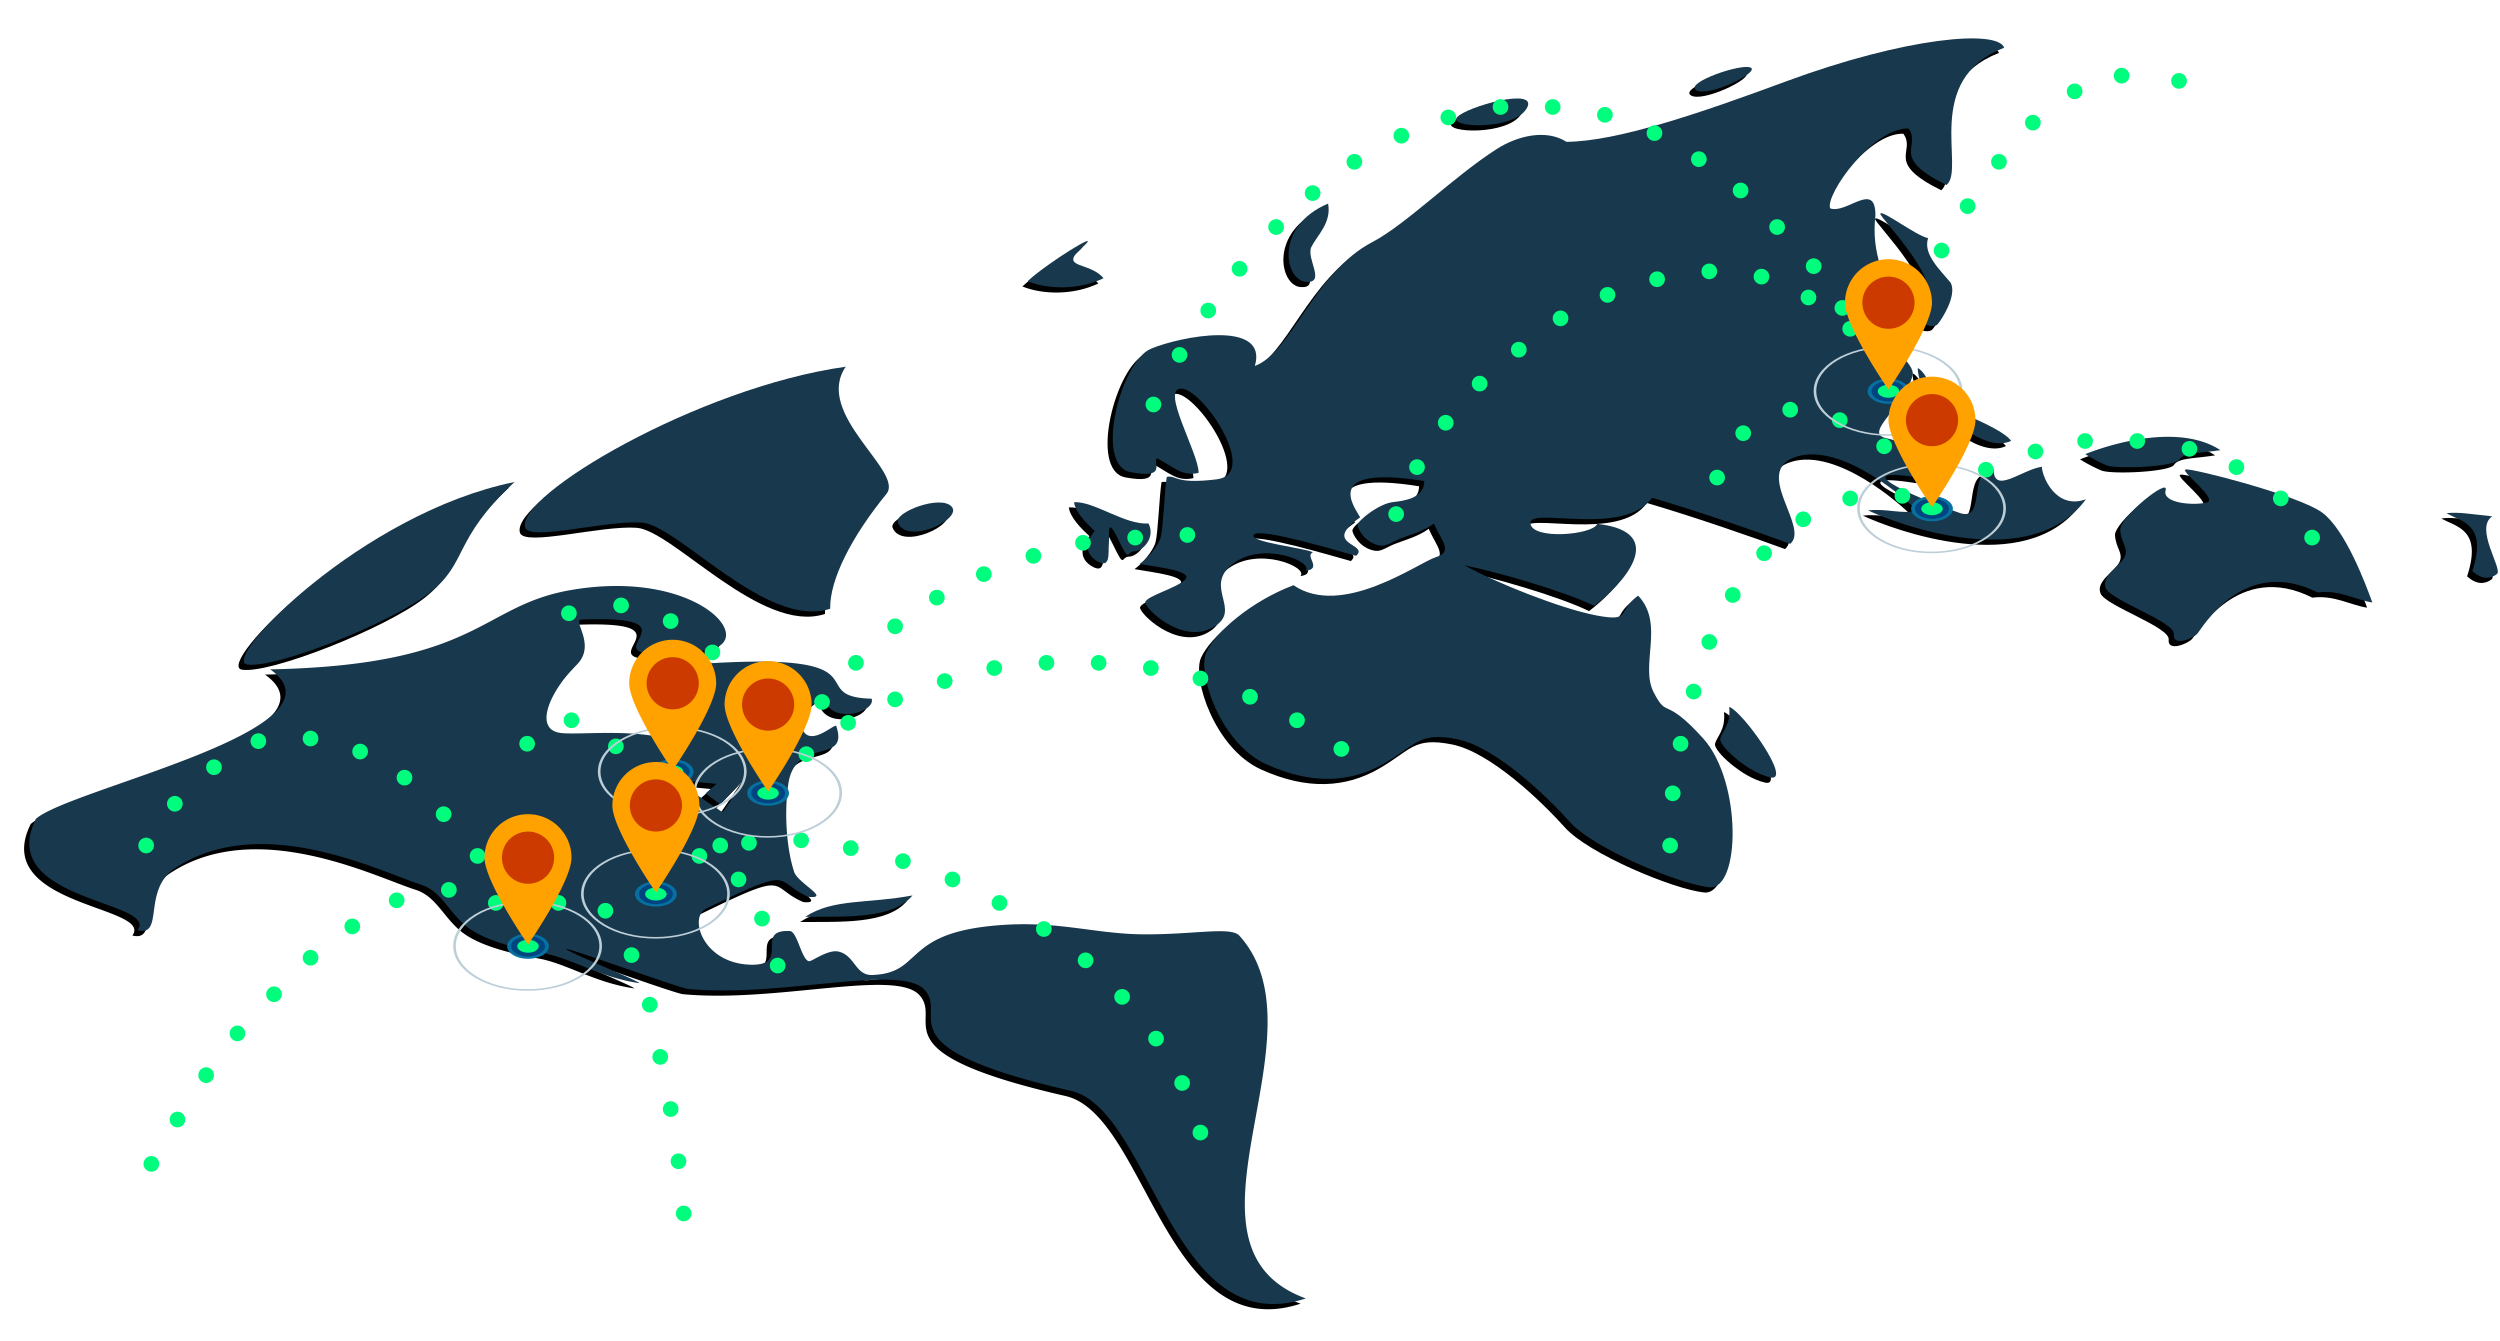 <?xml version="1.0" encoding="UTF-8" standalone="no"?>
<svg
   width="958"
   height="514"
   viewBox="0 0 958 514"
   version="1.1"
   id="svg63"
   sodipodi:docname="world-map-skewed.svg"
   inkscape:version="1.3.2 (091e20e, 2023-11-25, custom)"
   xmlns:inkscape="http://www.inkscape.org/namespaces/inkscape"
   xmlns:sodipodi="http://sodipodi.sourceforge.net/DTD/sodipodi-0.dtd"
   xmlns="http://www.w3.org/2000/svg"
   xmlns:svg="http://www.w3.org/2000/svg">
  <sodipodi:namedview
     id="namedview63"
     pagecolor="#ffffff"
     bordercolor="#000000"
     borderopacity="0.25"
     inkscape:showpageshadow="2"
     inkscape:pageopacity="0.0"
     inkscape:pagecheckerboard="0"
     inkscape:deskcolor="#d1d1d1"
     inkscape:zoom="1.8413361"
     inkscape:cx="479"
     inkscape:cy="257.15023"
     inkscape:window-width="2560"
     inkscape:window-height="1369"
     inkscape:window-x="-8"
     inkscape:window-y="-8"
     inkscape:window-maximized="1"
     inkscape:current-layer="svg63" />
  <defs
     id="defs1">
    <style
       id="style1">
      .cls-1, .cls-2, .cls-3, .cls-4, .cls-5, .cls-6, .cls-7, .cls-8 {
        fill-rule: evenodd;
      }

      .cls-2 {
        fill: #18384d;
      }

      .cls-3 {
        fill: #00fd7e;
        filter: url(#filter);
      }

      .cls-4 {
        fill: #bcced7;
      }

      .cls-5 {
        fill: #0671a1;
      }

      .cls-6 {
        fill: #004580;
      }

      .cls-7 {
        fill: #00ff7e;
      }

      .cls-8 {
        fill: #ffa200;
      }

      .cls-9 {
        fill: #cd3a00;
      }
    </style>
    <filter
       id="filter"
       x="50"
       y="23"
       width="843"
       height="449"
       filterUnits="userSpaceOnUse">
      <feOffset
         result="offset"
         in="SourceAlpha"
         id="feOffset1" />
      <feGaussianBlur
         result="blur"
         stdDeviation="2"
         id="feGaussianBlur1" />
      <feFlood
         result="flood"
         flood-color="#00fd7e"
         id="feFlood1" />
      <feComposite
         result="composite"
         operator="in"
         in2="blur"
         id="feComposite1" />
      <feBlend
         result="blend"
         in="SourceGraphic"
         id="feBlend1" />
    </filter>
  </defs>
  <g
     id="g38">
    <g
       id="g37">
      <g
         id="g18">
        <path
           class="cls-1"
           d="M11.755,315.784C-3.91,347.407,59.028,347.064,50.722,358.5c10.377,2.488,1.624-15.425,14.437-23.866,33.059-21.778,78.512,1.381,94.107,6.341,7.952,2.53,10.7,10.7,17.758,16.215,5.962,4.656,16.4,7.809,29.25,10.084,10.7,1.894,21.557,9.249,36.512,11.448,3.089,0.454-30.9-13.433-27.511-13.034,2.95,0.348,43.246,14.984,46.439,15.284,35.866,3.371,81.135-9.7,90.5.244,9.717,10.314-17.594,21.858,56.116,38.781,30.925,7.1,38.456,96.553,90.045,79.568-54.923-20.124,9-100.85-25.443-139.011-3.276-3.629-17.425-.35-37.074-0.523-19.578-.172-34.151-5.961-59.507-3.059-32.251,3.69-24.979,17.858-44.017,18.643-6.57.27-6.629-7.371-12.9-8.953-4-1.011-10.143,3.685-11.319,3.661-2.856-.06-4.535-11.391-7.426-11.542-14.285-.75,1.087,13.727-15.756,12.862-17.742-.911-22.994-18.177-16.443-21.378,35.072-17.135,25.543-10.548,39.333-4.589,8.727,0.771-4.072-5.144-5.533-9.648-2.8-8.64-3.887-22.06-2.211-33.6,2.681-18.465,23.414-7.067,18.383-22.194-0.492-1.478-12.217,10.693-13.826-2.026a24.809,24.809,0,0,0-12.411,8.234c2.15-8.817,17.879-12.644,21.235-18.26,1.592,12.39,20.44,6.711,18.533,1.555-29.373-.731,14.606-21.666-88.8-11.357-6.955.693,22.425,31.491,15.2,28.379-14-6.036-37.141-3.036-45.238-3.853-11.106-1.121-4.33-16.2,5.745-26.054,7.936-7.765-1.956-17.285,1.971-17.436,53.136-2.047-10.615,18.654,47.415,11.761,21.518-2.556-2.4-31.56-51.5-23.073-35.065,6.062-34.59,28.767-115.234,30.4C133.684,281.4,24.651,304.232,11.755,315.784Zm272.622-16.325L274.916,313.3l-12.029-8.157-6.723-2.025,3.343,13.05-6.872-13.13-10.248,5.594L241.61,309l8-8.831,22.963,2.2L268.4,306.02l5.628,4.255Z"
           id="path1" />
        <path
           class="cls-1"
           d="M306.585,353.313c15.519-.129,33.479.988,41.077-8.18C330.326,348.367,317.153,346.289,306.585,353.313Z"
           id="path2" />
        <path
           class="cls-1"
           d="M92.69,256.617c-10.393-1.77,43.885-57.975,102.493-69.917-23.918,22.25-17.675,30.845-32.57,42.473C147.588,240.9,103.186,258.4,92.69,256.617Z"
           id="path3" />
        <path
           class="cls-1"
           d="M199.26,204.168c1.753,5.373,30.909-2.89,44.718-1.919,13.79,0.97,47.854,40.982,72.146,33.02-0.21-11.2,8.227-27.651,21.567-44.016,6.966-8.547-27.975-30.531-15.618-48.73C265.383,150.493,195.317,192.082,199.26,204.168Z"
           id="path4" />
        <path
           class="cls-1"
           d="M342.053,202.243c-1.583-3.912,16.481-10.856,20.656-6.062S345.605,211.021,342.053,202.243Z"
           id="path5" />
        <path
           class="cls-1"
           d="M547.466,202.638c3.135,6.981,7.416,10.755.742,12.873S512.247,239,493.66,226.252c-16.357,6.219-29.93,18.031-33.414,25.766-3.5,7.773,5.2,34.759,22.947,42.824,17.783,8.083,32.62,6.951,45.124-.227,12.432-7.137,13.269-12.293,28.059-9.351s34.493,22,43.366,31.9c8.913,9.935,41.252,23.517,53.22,24.835s12.758-40.489-2.425-57.171c-15.069-16.558-13.391-7.026-18.834-17.5-5.414-10.419,4.325-26.236-5.963-37.076-8.2,5.862-2.23,10.152-15.783,7.632s-38.916-12.6-50.755-19.267c12.537,2.578,37.766,9.748,49.718,15.551,10.338-7.719,29.555-28.226,1.136-31.423-1.481,4.224-25.02,6.31-25.612-.232-0.589-6.517,35.869,5.486,46.641-9.779,17.408,5.093,40.988,13.242,52.934,17.669,7.659-6.425-15.061-28.129,2.511-33.456,17.472-5.3,42.148,16.544,46,20.692-5.381,1.583-11.395-.893-18.689-0.047,11.533,5.412,62.439,24.435,83.491-4.272-11.419,4.175-16.827-8.55-16.881-12.454-7.506.984-18.668,11-18.5,0.771-10.044-.269-2.746,20.237-12.748,17.009s-49.144-18.963-14.88-13.483c7.062-4.456-.29-12.4-14.062-15.388-7.733-2.21,7.386-11.889,10.6-23.734,2.776-9.559-45.79-30.872-4.208-19.637,12,3.3-13.4-13.327-10-41.7,0.194-13.8-11.051-.527-17.33-2.865-2.071-5.033,16.326-31.016,30.027-30.6,5.089,7.011-7.437,10.828,14.528,21.67,7.489-5.957-9.569-40.36,22.127-52.628-2.487-7.019-37.451-4.15-83.809,12.987C649.859,45.219,617.936,56.2,598.275,56.343c-7.9-4.991-18.82-2.291-26.738,2.77-16.419,10.494-34.835,28.958-47.6,35.615-22.444,11.7-30.932,42.3-45.07,47.5,5.251-17.893-28.641-11.373-39.974-6.518-11.385,4.876-21.809,44.6-7.6,47.233s8.325-3.583,10.061-5.379c6.406,3.334,9.592,7.136,15.95,5.647,0.109-7.517-14.91-32.689-6.528-32.293s29.939,32.7,13.555,34.745c-16.442,2.054-15.293-1.71-19.234-.923-0.871,5.463-1.34,19.535-2.295,23.047s-5.3,8.4-8.076,10.305c7.426,1.309,20.4,2.728,17.468,5.953s-15.19,6.44-15.325,8.789,14.066,16.205,25.906,9.593c11.776-6.577-4.032-15.419,7.664-24.389,11.617-8.908,31.087-.661,27.868,2.712,6.619-.823-0.53-5.754,2.8-7.1-2.985-1.7-24.812-3.9-22.632-6.758s32.209,6.2,39.178,8.1c5.333-4.775-13.736-4.1,1.559-14.739-1.789-3.469-15.527-20.314,24.578-13.914-0.136,6.393-6.852,7.485-12.037,8.063s-13.133,6.743-13.514,8.769c-0.2,1.066,2.7,6.968,8.649,7.879,2.462,0.377,4.26-1.3,7.5-2.574C538.206,206.969,543.562,205.584,547.466,202.638Z"
           id="path6" />
        <path
           class="cls-1"
           d="M409.588,194.434c0.326,3.712,5.061,8.479,7.913,11.054-1.769,1.833-5.254,7.53.5,11.257s4.595-2.731,4.915-6.368-1.019-11.183,3.6-1.652c4.638,9.579,2.931,4.6,6.142,4.562s8.263-5.245,5.44-10.7C429.09,203.243,417.217,194.006,409.588,194.434Z"
           id="path7" />
        <path
           class="cls-1"
           d="M718.561,83.818c-0.843,1.359,28.877,29.808,15.229,37.625-1.321,5.2,5.241,6.48,6.725,4.781s7.485-10.883,5.013-15.848c-4.329-5.259-10.659-10.937-8.685-17.136C732.358,92.4,719.4,82.461,718.561,83.818Z"
           id="path8" />
        <path
           class="cls-1"
           d="M660.619,272.872c0.747,6.778-2.746,9.386-3.416,12.113s10.4,12.936,19.148,14.908S665.988,274.749,660.619,272.872Z"
           id="path9" />
        <path
           class="cls-1"
           d="M738.693,156.041s18.5,20.286,29.963,14.922C765.176,165.482,738.693,156.041,738.693,156.041Z"
           id="path10" />
        <path
           class="cls-1"
           d="M797.071,176.027s32.876-13.851,51.768-1.537c-8.03,1.284-14.009.93-15.772,3.663s-23.917,3.723-27.848,2.137A59.771,59.771,0,0,1,797.071,176.027Z"
           id="path11" />
        <path
           class="cls-1"
           d="M835.551,181.9c-2.373.552,12.7,11.4,8.1,12.646s-17.272.446-15.78-4.679c1.487-5.108-17.783,10.291-17.4,15.343s3.238,6.6,1.74,10.091-9.268,7.392-7.274,12.13,26.636,12.855,26.1,17.648,7.222,1.713,9.008-.277,17.6-30.1,46.047-15.778c8.407-1.088,14.788,2.939,20.984,3.839-2.45-6.689-10.23-27.846-19.25-34.465C878.836,191.8,837.923,181.347,835.551,181.9Z"
           id="path12" />
        <path
           class="cls-1"
           d="M935.515,198.66c5.541,3.305,15.867,3.95,9.88,22.176,3.7,3.455,7.141,2.959,9.45,1.118s-8.73-17.49-1.815-22.1C945.053,199.073,940.347,198.1,935.515,198.66Z"
           id="path13" />
        <path
           class="cls-1"
           d="M391.786,109.77c7.768,3.172,19.58,3.413,29.087-1.143-5.309-6.538-17.551-3.5-8.161-11.819C422.043,88.545,398.309,103.463,391.786,109.77Z"
           id="path14" />
        <path
           class="cls-1"
           d="M498.323,110c-8.033-.691-12.066-21.26,8.6-29.976,1.411,7.406-4.292,12.23-6.411,16.631S506.351,110.692,498.323,110Z"
           id="path15" />
        <path
           class="cls-1"
           d="M556.281,47c-3.247,4.05,21.912,5.022,26.782-3.509C587.9,35.013,559.518,42.963,556.281,47Z"
           id="path16" />
        <path
           class="cls-1"
           d="M647.942,36.542c-4.45-2.89,17.73-10.489,21-8.587S652.4,39.435,647.942,36.542Z"
           id="path17" />
        <path
           class="cls-1"
           d="M732.866,143.468c0.237,1.9.5,5.812,3.539,6.379C738.877,148.8,732.629,141.57,732.866,143.468Z"
           id="path18" />
      </g>
      <g
         id="g36">
        <path
           class="cls-2"
           d="M13.755,313.784C-1.91,345.407,61.028,345.064,52.722,356.5c10.377,2.488,1.624-15.425,14.437-23.866,33.059-21.778,78.512,1.381,94.107,6.341,7.952,2.53,10.7,10.7,17.758,16.215,5.962,4.656,16.4,7.809,29.25,10.084,10.7,1.894,21.557,9.249,36.512,11.448,3.089,0.454-30.9-13.433-27.511-13.034,2.95,0.348,43.246,14.984,46.439,15.284,35.866,3.371,81.135-9.7,90.5.244,9.717,10.314-17.594,21.858,56.116,38.781,30.925,7.1,38.456,96.553,90.045,79.568-54.923-20.124,9-100.85-25.443-139.011-3.276-3.629-17.425-.35-37.074-0.523-19.578-.172-34.151-5.961-59.507-3.059-32.251,3.69-24.979,17.858-44.017,18.643-6.57.27-6.629-7.371-12.9-8.953-4-1.011-10.143,3.685-11.319,3.661-2.856-.06-4.535-11.391-7.426-11.542-14.285-.75,1.087,13.727-15.756,12.862-17.742-.911-22.994-18.177-16.443-21.378,35.072-17.135,25.543-10.548,39.333-4.589,8.727,0.771-4.072-5.144-5.533-9.648-2.8-8.64-3.887-22.06-2.211-33.6,2.681-18.466,23.414-7.067,18.383-22.194-0.492-1.478-12.217,10.693-13.826-2.026a24.809,24.809,0,0,0-12.411,8.234c2.15-8.817,17.879-12.644,21.235-18.26,1.592,12.39,20.44,6.711,18.533,1.555-29.373-.731,14.606-21.666-88.8-11.357-6.955.693,22.425,31.492,15.2,28.379-14-6.036-37.141-3.036-45.238-3.853-11.106-1.121-4.33-16.2,5.745-26.054,7.936-7.765-1.956-17.285,1.971-17.436,53.136-2.047-10.615,18.654,47.414,11.761,21.519-2.556-2.4-31.56-51.5-23.073-35.065,6.062-34.59,28.767-115.234,30.4C135.684,279.4,26.651,302.232,13.755,313.784Zm272.622-16.325L276.916,311.3l-12.029-8.157-6.723-2.025,3.343,13.05-6.872-13.13-10.248,5.594L243.61,307l8-8.831,22.963,2.2L270.4,304.02l5.628,4.255Z"
           id="path19" />
        <path
           class="cls-2"
           d="M308.585,351.313c15.519-.129,33.479.988,41.077-8.18C332.326,346.367,319.153,344.289,308.585,351.313Z"
           id="path20" />
        <path
           class="cls-2"
           d="M94.69,254.617c-10.393-1.77,43.885-57.975,102.493-69.917-23.918,22.25-17.675,30.845-32.57,42.473C149.588,238.9,105.186,256.4,94.69,254.617Z"
           id="path21" />
        <path
           class="cls-2"
           d="M201.26,202.168c1.753,5.373,30.909-2.89,44.718-1.919,13.79,0.97,47.854,40.982,72.146,33.02-0.21-11.2,8.227-27.651,21.567-44.016,6.966-8.547-27.975-30.531-15.618-48.73C267.383,148.493,197.317,190.082,201.26,202.168Z"
           id="path22" />
        <path
           class="cls-2"
           d="M344.053,200.243c-1.583-3.912,16.481-10.856,20.656-6.062S347.605,209.021,344.053,200.243Z"
           id="path23" />
        <path
           class="cls-2"
           d="M549.466,200.638c3.135,6.981,7.416,10.755.742,12.873S514.247,237,495.66,224.252c-16.357,6.219-29.93,18.031-33.414,25.766-3.5,7.773,5.2,34.759,22.947,42.824,17.783,8.083,32.62,6.951,45.124-.227,12.432-7.137,13.269-12.293,28.059-9.351s34.493,22,43.366,31.9c8.913,9.935,41.252,23.517,53.22,24.835s12.758-40.489-2.425-57.171c-15.069-16.558-13.391-7.026-18.834-17.5-5.414-10.419,4.325-26.236-5.963-37.076-8.2,5.862-2.23,10.152-15.783,7.632s-38.916-12.6-50.755-19.267c12.537,2.578,37.766,9.748,49.718,15.551,10.338-7.719,29.555-28.226,1.136-31.423-1.481,4.224-25.02,6.31-25.612-.232-0.589-6.517,35.869,5.487,46.641-9.779,17.408,5.093,40.988,13.242,52.934,17.669,7.659-6.425-15.061-28.129,2.511-33.456,17.472-5.3,42.148,16.544,46,20.692-5.381,1.583-11.395-.893-18.689-0.047,11.533,5.412,62.44,24.435,83.491-4.272-11.419,4.175-16.827-8.55-16.881-12.454-7.506.984-18.668,11-18.5,0.771-10.044-.269-2.746,20.237-12.748,17.009s-49.144-18.963-14.88-13.483c7.062-4.456-.29-12.4-14.062-15.388-7.733-2.21,7.386-11.889,10.6-23.734,2.776-9.559-45.79-30.872-4.208-19.637,12,3.3-13.4-13.327-10-41.7,0.194-13.8-11.051-.527-17.33-2.865-2.071-5.033,16.326-31.016,30.027-30.6,5.089,7.011-7.437,10.828,14.528,21.67,7.489-5.957-9.569-40.36,22.127-52.628-2.487-7.019-37.451-4.15-83.809,12.987C651.859,43.219,619.936,54.2,600.275,54.343c-7.9-4.991-18.82-2.291-26.738,2.77-16.419,10.494-34.835,28.958-47.6,35.615-22.444,11.7-30.932,42.3-45.07,47.5,5.251-17.893-28.641-11.373-39.974-6.518-11.385,4.876-21.809,44.6-7.6,47.233s8.325-3.583,10.061-5.379c6.406,3.334,9.592,7.136,15.95,5.647,0.109-7.517-14.91-32.689-6.528-32.293s29.939,32.7,13.555,34.745c-16.442,2.054-15.293-1.71-19.234-.923-0.871,5.463-1.34,19.535-2.295,23.047s-5.3,8.4-8.076,10.305c7.426,1.309,20.4,2.728,17.468,5.953s-15.19,6.44-15.325,8.789,14.066,16.205,25.906,9.593c11.776-6.577-4.032-15.419,7.664-24.389,11.617-8.908,31.087-.661,27.868,2.712,6.619-.823-0.53-5.754,2.8-7.1-2.985-1.7-24.812-3.9-22.632-6.758s32.209,6.2,39.178,8.1c5.333-4.775-13.736-4.1,1.56-14.739-1.79-3.469-15.528-20.314,24.577-13.914-0.136,6.393-6.852,7.485-12.037,8.063s-13.133,6.743-13.514,8.769c-0.2,1.066,2.7,6.968,8.649,7.879,2.462,0.377,4.26-1.3,7.5-2.574C540.206,204.969,545.562,203.584,549.466,200.638Z"
           id="path24" />
        <path
           class="cls-2"
           d="M411.588,192.434c0.326,3.712,5.061,8.479,7.913,11.054-1.769,1.833-5.254,7.53.5,11.257s4.595-2.731,4.915-6.368-1.019-11.183,3.6-1.652c4.638,9.579,2.931,4.6,6.142,4.562s8.263-5.245,5.44-10.7C431.09,201.243,419.217,192.006,411.588,192.434Z"
           id="path25" />
        <path
           class="cls-2"
           d="M720.561,81.818c-0.843,1.359,28.877,29.808,15.229,37.625-1.321,5.2,5.241,6.48,6.725,4.781s7.485-10.883,5.013-15.848c-4.329-5.259-10.659-10.937-8.685-17.136C734.358,90.4,721.4,80.461,720.561,81.818Z"
           id="path26" />
        <path
           class="cls-2"
           d="M662.619,270.872c0.747,6.778-2.746,9.386-3.416,12.113s10.4,12.936,19.148,14.908S667.988,272.749,662.619,270.872Z"
           id="path27" />
        <path
           class="cls-2"
           d="M740.693,154.041s18.5,20.286,29.963,14.922C767.176,163.482,740.693,154.041,740.693,154.041Z"
           id="path28" />
        <path
           class="cls-2"
           d="M799.071,174.027s32.876-13.851,51.768-1.537c-8.03,1.284-14.009.93-15.772,3.663s-23.917,3.723-27.848,2.137A59.771,59.771,0,0,1,799.071,174.027Z"
           id="path29" />
        <path
           class="cls-2"
           d="M837.551,179.9c-2.373.552,12.7,11.4,8.1,12.646s-17.272.446-15.78-4.679c1.487-5.108-17.783,10.291-17.4,15.343s3.238,6.6,1.74,10.091-9.268,7.392-7.274,12.13,26.636,12.855,26.1,17.648,7.222,1.713,9.008-.277,17.6-30.1,46.047-15.778c8.407-1.088,14.788,2.939,20.984,3.839-2.45-6.689-10.23-27.847-19.25-34.465C880.836,189.8,839.923,179.347,837.551,179.9Z"
           id="path30" />
        <path
           class="cls-2"
           d="M937.515,196.66c5.541,3.305,15.867,3.95,9.88,22.176,3.7,3.455,7.141,2.959,9.45,1.118s-8.73-17.49-1.815-22.1C947.053,197.073,942.347,196.1,937.515,196.66Z"
           id="path31" />
        <path
           class="cls-2"
           d="M393.786,107.77c7.768,3.172,19.58,3.413,29.087-1.143-5.309-6.538-17.551-3.5-8.161-11.819C424.043,86.545,400.309,101.463,393.786,107.77Z"
           id="path32" />
        <path
           class="cls-2"
           d="M500.323,108c-8.033-.691-12.066-21.26,8.6-29.976,1.411,7.406-4.292,12.23-6.411,16.631S508.351,108.692,500.323,108Z"
           id="path33" />
        <path
           class="cls-2"
           d="M558.281,45c-3.247,4.05,21.912,5.022,26.782-3.509C589.9,33.013,561.518,40.963,558.281,45Z"
           id="path34" />
        <path
           class="cls-2"
           d="M649.942,34.542c-4.45-2.89,17.73-10.489,21-8.587S654.4,37.435,649.942,34.542Z"
           id="path35" />
        <path
           class="cls-2"
           d="M734.866,141.468c0.237,1.9.5,5.812,3.539,6.379C740.877,146.8,734.629,139.57,734.866,141.468Z"
           id="path36" />
      </g>
    </g>
  </g>
  <path
     class="cls-3"
     d="M58,443a3,3,0,1,1-3,3A3,3,0,0,1,58,443Zm10-17a3,3,0,1,1-3,3A3,3,0,0,1,68,426Zm11-17a3,3,0,1,1-3,3A3,3,0,0,1,79,409Zm12-16a3,3,0,1,1-3,3A3,3,0,0,1,91,393Zm14-15a3,3,0,1,1-3,3A3,3,0,0,1,105,378Zm14-14a3,3,0,1,1-3,3A3,3,0,0,1,119,364Zm16-12a3,3,0,1,1-3,3A3,3,0,0,1,135,352Zm17-10a3,3,0,1,1-3,3A3,3,0,0,1,152,342Zm20-4a3,3,0,1,1-3,3A3,3,0,0,1,172,338Zm18,5a3,3,0,1,1-3,3A3,3,0,0,1,190,343Zm24,0a3,3,0,1,1-3,3A3,3,0,0,1,214,343Zm18,3a3,3,0,1,1-3,3A3,3,0,0,1,232,346Zm10,17a3,3,0,1,1-3,3A3,3,0,0,1,242,363Zm7,19a3,3,0,1,1-3,3A3,3,0,0,1,249,382Zm4,20a3,3,0,1,1-3,3A3,3,0,0,1,253,402Zm4,20a3,3,0,1,1-3,3A3,3,0,0,1,257,422Zm3,20a3,3,0,1,1-3,3A3,3,0,0,1,260,442Zm2,20a3,3,0,1,1-3,3A3,3,0,0,1,262,462ZM183,325a3,3,0,1,1-3,3A3,3,0,0,1,183,325Zm-13-16a3,3,0,1,1-3,3A3,3,0,0,1,170,309Zm-15-14a3,3,0,1,1-3,3A3,3,0,0,1,155,295Zm-17-10a3,3,0,1,1-3,3A3,3,0,0,1,138,285Zm-19-5a3,3,0,1,1-3,3A3,3,0,0,1,119,280Zm-20,1a3,3,0,1,1-3,3A3,3,0,0,1,99,281ZM82,291a3,3,0,1,1-3,3A3,3,0,0,1,82,291ZM67,305a3,3,0,1,1-3,3A3,3,0,0,1,67,305ZM56,321a3,3,0,1,1-3,3A3,3,0,0,1,56,321Zm146-39a3,3,0,1,1-3,3A3,3,0,0,1,202,282Zm17-9a3,3,0,1,1-3,3A3,3,0,0,1,219,273Zm17,10a3,3,0,1,1-3,3A3,3,0,0,1,236,283Zm32,42a3,3,0,1,1-3,3A3,3,0,0,1,268,325Zm24,24a3,3,0,1,1-3,3A3,3,0,0,1,292,349Zm-16-28a3,3,0,1,1-3,3A3,3,0,0,1,276,321Zm11-1a3,3,0,1,1-3,3A3,3,0,0,1,287,320Zm11,47a3,3,0,1,1-3,3A3,3,0,0,1,298,367Zm9-48a3,3,0,1,1-3,3A3,3,0,0,1,307,319Zm19,3a3,3,0,1,1-3,3A3,3,0,0,1,326,322Zm20,5a3,3,0,1,1-3,3A3,3,0,0,1,346,327Zm19,7a3,3,0,1,1-3,3A3,3,0,0,1,365,334Zm18,9a3,3,0,1,1-3,3A3,3,0,0,1,383,343Zm17,10a3,3,0,1,1-3,3A3,3,0,0,1,400,353Zm16,12a3,3,0,1,1-3,3A3,3,0,0,1,416,365Zm14,14a3,3,0,1,1-3,3A3,3,0,0,1,430,379Zm13,16a3,3,0,1,1-3,3A3,3,0,0,1,443,395Zm10,17a3,3,0,1,1-3,3A3,3,0,0,1,453,412Zm7,19a3,3,0,1,1-3,3A3,3,0,0,1,460,431ZM309,286a3,3,0,1,1-3,3A3,3,0,0,1,309,286Zm16-12a3,3,0,1,1-3,3A3,3,0,0,1,325,274Zm18-9a3,3,0,1,1-3,3A3,3,0,0,1,343,265Zm19-7a3,3,0,1,1-3,3A3,3,0,0,1,362,258Zm-47,8a3,3,0,1,1-3,3A3,3,0,0,1,315,266Zm13-15a3,3,0,1,1-3,3A3,3,0,0,1,328,251Zm15-14a3,3,0,1,1-3,3A3,3,0,0,1,343,237Zm16-11a3,3,0,1,1-3,3A3,3,0,0,1,359,226Zm18-9a3,3,0,1,1-3,3A3,3,0,0,1,377,217Zm19-7a3,3,0,1,1-3,3A3,3,0,0,1,396,210Zm19-5a3,3,0,1,1-3,3A3,3,0,0,1,415,205Zm20-2a3,3,0,1,1-3,3A3,3,0,0,1,435,203Zm20-1a3,3,0,1,1-3,3A3,3,0,0,1,455,202ZM273,247a3,3,0,1,1-3,3A3,3,0,0,1,273,247Zm-16-12a3,3,0,1,1-3,3A3,3,0,0,1,257,235Zm-19-6a3,3,0,1,1-3,3A3,3,0,0,1,238,229Zm-20,3a3,3,0,1,1-3,3A3,3,0,0,1,218,232Zm163,21a3,3,0,1,1-3,3A3,3,0,0,1,381,253Zm20-2a3,3,0,1,1-3,3A3,3,0,0,1,401,251Zm20,0a3,3,0,1,1-3,3A3,3,0,0,1,421,251Zm20,2a3,3,0,1,1-3,3A3,3,0,0,1,441,253Zm19,4a3,3,0,1,1-3,3A3,3,0,0,1,460,257Zm19,7a3,3,0,1,1-3,3A3,3,0,0,1,479,264Zm18,9a3,3,0,1,1-3,3A3,3,0,0,1,497,273Zm17,11a3,3,0,1,1-3,3A3,3,0,0,1,514,284Zm21-90a3,3,0,1,1-3,3A3,3,0,0,1,535,194Zm8-18a3,3,0,1,1-3,3A3,3,0,0,1,543,176Zm11-17a3,3,0,1,1-3,3A3,3,0,0,1,554,159Zm13-15a3,3,0,1,1-3,3A3,3,0,0,1,567,144Zm15-13a3,3,0,1,1-3,3A3,3,0,0,1,582,131Zm16-12a3,3,0,1,1-3,3A3,3,0,0,1,598,119Zm18-9a3,3,0,1,1-3,3A3,3,0,0,1,616,110Zm19-6a3,3,0,1,1-3,3A3,3,0,0,1,635,104Zm20-3a3,3,0,1,1-3,3A3,3,0,0,1,655,101Zm20,2a3,3,0,1,1-3,3A3,3,0,0,1,675,103Zm18,8a3,3,0,1,1-3,3A3,3,0,0,1,693,111Zm16,12a3,3,0,1,1-3,3A3,3,0,0,1,709,123Zm-3-8a3,3,0,1,1-3,3A3,3,0,0,1,706,115ZM695,99a3,3,0,1,1-3,3A3,3,0,0,1,695,99ZM681,84a3,3,0,1,1-3,3A3,3,0,0,1,681,84ZM667,70a3,3,0,1,1-3,3A3,3,0,0,1,667,70ZM651,58a3,3,0,1,1-3,3A3,3,0,0,1,651,58ZM634,48a3,3,0,1,1-3,3A3,3,0,0,1,634,48Zm-19-7a3,3,0,1,1-3,3A3,3,0,0,1,615,41Zm-20-3a3,3,0,1,1-3,3A3,3,0,0,1,595,38Zm-20,0a3,3,0,1,1-3,3A3,3,0,0,1,575,38Zm-20,4a3,3,0,1,1-3,3A3,3,0,0,1,555,42Zm-18,7a3,3,0,1,1-3,3A3,3,0,0,1,537,49ZM519,59a3,3,0,1,1-3,3A3,3,0,0,1,519,59ZM503,71a3,3,0,1,1-3,3A3,3,0,0,1,503,71ZM489,84a3,3,0,1,1-3,3A3,3,0,0,1,489,84Zm-14,16a3,3,0,1,1-3,3A3,3,0,0,1,475,100Zm-12,16a3,3,0,1,1-3,3A3,3,0,0,1,463,116Zm-11,17a3,3,0,1,1-3,3A3,3,0,0,1,452,133Zm-10,19a3,3,0,1,1-3,3A3,3,0,0,1,442,152Zm263,6a3,3,0,1,1-3,3A3,3,0,0,1,705,158Zm-19-4a3,3,0,1,1-3,3A3,3,0,0,1,686,154Zm-18,9a3,3,0,1,1-3,3A3,3,0,0,1,668,163Zm-10,17a3,3,0,1,1-3,3A3,3,0,0,1,658,180Zm64-12a3,3,0,1,1-3,3A3,3,0,0,1,722,168Zm7,19a3,3,0,1,1-3,3A3,3,0,0,1,729,187Zm-20,1a3,3,0,1,1-3,3A3,3,0,0,1,709,188Zm-18,8a3,3,0,1,1-3,3A3,3,0,0,1,691,196Zm-15,13a3,3,0,1,1-3,3A3,3,0,0,1,676,209Zm-12,16a3,3,0,1,1-3,3A3,3,0,0,1,664,225Zm-9,18a3,3,0,1,1-3,3A3,3,0,0,1,655,243Zm-6,19a3,3,0,1,1-3,3A3,3,0,0,1,649,262Zm-5,20a3,3,0,1,1-3,3A3,3,0,0,1,644,282Zm-3,19a3,3,0,1,1-3,3A3,3,0,0,1,641,301Zm-1,20a3,3,0,1,1-3,3A3,3,0,0,1,640,321ZM761,177a3,3,0,1,1-3,3A3,3,0,0,1,761,177Zm19-7a3,3,0,1,1-3,3A3,3,0,0,1,780,170Zm19-4a3,3,0,1,1-3,3A3,3,0,0,1,799,166Zm20,0a3,3,0,1,1-3,3A3,3,0,0,1,819,166Zm20,3a3,3,0,1,1-3,3A3,3,0,0,1,839,169Zm18,7a3,3,0,1,1-3,3A3,3,0,0,1,857,176Zm17,12a3,3,0,1,1-3,3A3,3,0,0,1,874,188Zm12,15a3,3,0,1,1-3,3A3,3,0,0,1,886,203ZM744,93a3,3,0,1,1-3,3A3,3,0,0,1,744,93Zm10-17a3,3,0,1,1-3,3A3,3,0,0,1,754,76Zm12-17a3,3,0,1,1-3,3A3,3,0,0,1,766,59Zm13-15a3,3,0,1,1-3,3A3,3,0,0,1,779,44Zm16-12a3,3,0,1,1-3,3A3,3,0,0,1,795,32Zm18-6a3,3,0,1,1-3,3A3,3,0,0,1,813,26Zm22,2a3,3,0,1,1-3,3A3,3,0,0,1,835,28ZM283,334a3,3,0,1,1-3,3A3,3,0,0,1,283,334Z"
     id="path38" />
  <g
     id="g43">
    <g
       id="g42">
      <path
         class="cls-4"
         d="M294.167,286.667c15.74,0,28.5,7.685,28.5,17.166S309.907,321,294.167,321s-28.5-7.686-28.5-17.167S278.427,286.667,294.167,286.667Zm0,0.6c15.187,0,27.5,7.416,27.5,16.564s-12.313,16.565-27.5,16.565-27.5-7.416-27.5-16.565S278.979,287.269,294.167,287.269Z"
         id="path39" />
      <path
         class="cls-5"
         d="M294.333,299.115c4.419,0,8,2.157,8,4.819s-3.581,4.818-8,4.818-8-2.157-8-4.818S289.915,299.115,294.333,299.115Z"
         id="path40" />
      <path
         class="cls-6"
         d="M294.333,300.018c3.59,0,6.5,1.753,6.5,3.916s-2.91,3.915-6.5,3.915-6.5-1.753-6.5-3.915S290.743,300.018,294.333,300.018Z"
         id="path41" />
      <path
         class="cls-7"
         d="M294.333,301.457c2.271,0,4.111,1.109,4.111,2.477s-1.84,2.476-4.111,2.476-4.111-1.109-4.111-2.476S292.063,301.457,294.333,301.457Z"
         id="path42" />
    </g>
    <path
       class="cls-8"
       d="M294.333,253.333A16.667,16.667,0,0,1,311,270c0,9.2-16.667,33.333-16.667,33.333S277.667,279.205,277.667,270A16.667,16.667,0,0,1,294.333,253.333Z"
       id="path43" />
    <circle
       class="cls-9"
       cx="294.344"
       cy="270"
       r="10"
       id="circle43" />
  </g>
  <g
     id="g43-8"
     transform="translate(-36.563,-8.169)">
    <g
       id="g42-9">
      <path
         class="cls-4"
         d="m 294.167,286.667 c 15.74,0 28.5,7.685 28.5,17.166 0,9.481 -12.76,17.167 -28.5,17.167 -15.74,0 -28.5,-7.686 -28.5,-17.167 0,-9.481 12.76,-17.166 28.5,-17.166 z m 0,0.6 c 15.187,0 27.5,7.416 27.5,16.564 0,9.148 -12.313,16.565 -27.5,16.565 -15.187,0 -27.5,-7.416 -27.5,-16.565 0,-9.149 12.312,-16.562 27.5,-16.562 z"
         id="path39-8"
         style="fill:#bcced7;fill-rule:evenodd" />
      <path
         class="cls-5"
         d="m 294.333,299.115 c 4.419,0 8,2.157 8,4.819 0,2.662 -3.581,4.818 -8,4.818 -4.419,0 -8,-2.157 -8,-4.818 0,-2.661 3.582,-4.819 8,-4.819 z"
         id="path40-5"
         style="fill:#0671a1;fill-rule:evenodd" />
      <path
         class="cls-6"
         d="m 294.333,300.018 c 3.59,0 6.5,1.753 6.5,3.916 0,2.163 -2.91,3.915 -6.5,3.915 -3.59,0 -6.5,-1.753 -6.5,-3.915 0,-2.162 2.91,-3.916 6.5,-3.916 z"
         id="path41-5"
         style="fill:#004580;fill-rule:evenodd" />
      <path
         class="cls-7"
         d="m 294.333,301.457 c 2.271,0 4.111,1.109 4.111,2.477 0,1.368 -1.84,2.476 -4.111,2.476 -2.271,0 -4.111,-1.109 -4.111,-2.476 0,-1.367 1.841,-2.477 4.111,-2.477 z"
         id="path42-5"
         style="fill:#00ff7e;fill-rule:evenodd" />
    </g>
    <path
       class="cls-8"
       d="M 294.333,253.333 A 16.667,16.667 0 0 1 311,270 c 0,9.2 -16.667,33.333 -16.667,33.333 0,0 -16.666,-24.128 -16.666,-33.333 a 16.667,16.667 0 0 1 16.666,-16.667 z"
       id="path43-4"
       style="fill:#ffa200;fill-rule:evenodd" />
    <circle
       class="cls-9"
       cx="294.344"
       cy="270"
       r="10"
       id="circle43-7"
       style="fill:#cd3a00" />
  </g>
  <g
     id="g48">
    <g
       id="g47">
      <path
         class="cls-4"
         d="M251.167,325.333c15.74,0,28.5,7.686,28.5,17.167s-12.76,17.167-28.5,17.167-28.5-7.686-28.5-17.167S235.426,325.333,251.167,325.333Zm0,0.6c15.187,0,27.5,7.416,27.5,16.564s-12.313,16.564-27.5,16.564-27.5-7.416-27.5-16.564S235.979,325.936,251.167,325.936Z"
         id="path44" />
      <path
         class="cls-5"
         d="M251.333,337.782c4.419,0,8,2.157,8,4.818s-3.581,4.819-8,4.819-8-2.157-8-4.819S246.915,337.782,251.333,337.782Z"
         id="path45" />
      <path
         class="cls-6"
         d="M251.333,338.685c3.59,0,6.5,1.753,6.5,3.915s-2.91,3.916-6.5,3.916-6.5-1.753-6.5-3.916S247.743,338.685,251.333,338.685Z"
         id="path46" />
      <path
         class="cls-7"
         d="M251.333,340.124c2.271,0,4.111,1.109,4.111,2.476s-1.84,2.477-4.111,2.477-4.111-1.109-4.111-2.477S249.063,340.124,251.333,340.124Z"
         id="path47" />
    </g>
    <path
       class="cls-8"
       d="M251.333,292A16.667,16.667,0,0,1,268,308.667c0,9.2-16.667,33.333-16.667,33.333s-16.666-24.129-16.666-33.333A16.667,16.667,0,0,1,251.333,292Z"
       id="path48" />
    <circle
       class="cls-9"
       cx="251.344"
       cy="308.656"
       r="10"
       id="circle48" />
  </g>
  <g
     id="g53">
    <g
       id="g52">
      <path
         class="cls-4"
         d="M202.167,345.333c15.74,0,28.5,7.686,28.5,17.167s-12.76,17.167-28.5,17.167-28.5-7.686-28.5-17.167S186.427,345.333,202.167,345.333Zm0,0.6c15.187,0,27.5,7.416,27.5,16.564s-12.313,16.564-27.5,16.564-27.5-7.416-27.5-16.564S186.979,345.936,202.167,345.936Z"
         id="path49" />
      <path
         class="cls-5"
         d="M202.333,357.782c4.419,0,8,2.157,8,4.818s-3.581,4.819-8,4.819-8-2.157-8-4.819S197.915,357.782,202.333,357.782Z"
         id="path50" />
      <path
         class="cls-6"
         d="M202.333,358.685c3.59,0,6.5,1.753,6.5,3.915s-2.91,3.916-6.5,3.916-6.5-1.753-6.5-3.916S198.743,358.685,202.333,358.685Z"
         id="path51" />
      <path
         class="cls-7"
         d="M202.333,360.124c2.271,0,4.111,1.109,4.111,2.476s-1.84,2.477-4.111,2.477-4.111-1.109-4.111-2.477S200.063,360.124,202.333,360.124Z"
         id="path52" />
    </g>
    <path
       class="cls-8"
       d="M202.333,312A16.667,16.667,0,0,1,219,328.667c0,9.2-16.667,33.333-16.667,33.333s-16.666-24.129-16.666-33.333A16.667,16.667,0,0,1,202.333,312Z"
       id="path53" />
    <circle
       class="cls-9"
       cx="202.344"
       cy="328.656"
       r="10"
       id="circle53" />
  </g>
  <g
     id="g58">
    <g
       id="g57">
      <path
         class="cls-4"
         d="M723.5,132.667c15.74,0,28.5,7.685,28.5,17.166S739.24,167,723.5,167,695,159.314,695,149.833,707.76,132.667,723.5,132.667Zm0,0.6c15.188,0,27.5,7.416,27.5,16.564S738.688,166.4,723.5,166.4,696,158.982,696,149.833,708.312,133.269,723.5,133.269Z"
         id="path54" />
      <path
         class="cls-5"
         d="M723.667,145.115c4.418,0,8,2.157,8,4.819s-3.582,4.818-8,4.818-8-2.157-8-4.818S719.248,145.115,723.667,145.115Z"
         id="path55" />
      <path
         class="cls-6"
         d="M723.667,146.019c3.59,0,6.5,1.752,6.5,3.915s-2.91,3.915-6.5,3.915-6.5-1.753-6.5-3.915S720.077,146.019,723.667,146.019Z"
         id="path56" />
      <path
         class="cls-7"
         d="M723.667,147.457c2.27,0,4.111,1.109,4.111,2.477s-1.841,2.476-4.111,2.476-4.111-1.109-4.111-2.476S721.4,147.457,723.667,147.457Z"
         id="path57" />
    </g>
    <path
       class="cls-8"
       d="M723.667,99.333A16.666,16.666,0,0,1,740.333,116c0,9.2-16.666,33.333-16.666,33.333S707,125.205,707,116A16.667,16.667,0,0,1,723.667,99.333Z"
       id="path58" />
    <circle
       class="cls-9"
       cx="723.656"
       cy="116"
       r="10"
       id="circle58" />
  </g>
  <g
     id="g63">
    <g
       id="g62">
      <path
         class="cls-4"
         d="M740.167,177.667c15.74,0,28.5,7.685,28.5,17.166S755.907,212,740.167,212s-28.5-7.686-28.5-17.167S724.427,177.667,740.167,177.667Zm0,0.6c15.187,0,27.5,7.416,27.5,16.564s-12.313,16.565-27.5,16.565-27.5-7.416-27.5-16.565S724.979,178.269,740.167,178.269Z"
         id="path59" />
      <path
         class="cls-5"
         d="M740.333,190.115c4.419,0,8,2.157,8,4.819s-3.581,4.818-8,4.818-8-2.157-8-4.818S735.915,190.115,740.333,190.115Z"
         id="path60" />
      <path
         class="cls-6"
         d="M740.333,191.018c3.59,0,6.5,1.753,6.5,3.916s-2.91,3.915-6.5,3.915-6.5-1.753-6.5-3.915S736.743,191.018,740.333,191.018Z"
         id="path61" />
      <path
         class="cls-7"
         d="M740.333,192.457c2.271,0,4.111,1.109,4.111,2.477s-1.84,2.476-4.111,2.476-4.111-1.109-4.111-2.476S738.063,192.457,740.333,192.457Z"
         id="path62" />
    </g>
    <path
       class="cls-8"
       d="M740.333,144.333A16.667,16.667,0,0,1,757,161c0,9.205-16.667,33.333-16.667,33.333S723.667,170.205,723.667,161A16.667,16.667,0,0,1,740.333,144.333Z"
       id="path63" />
    <circle
       class="cls-9"
       cx="740.344"
       cy="161"
       r="10"
       id="circle63" />
  </g>
</svg>

